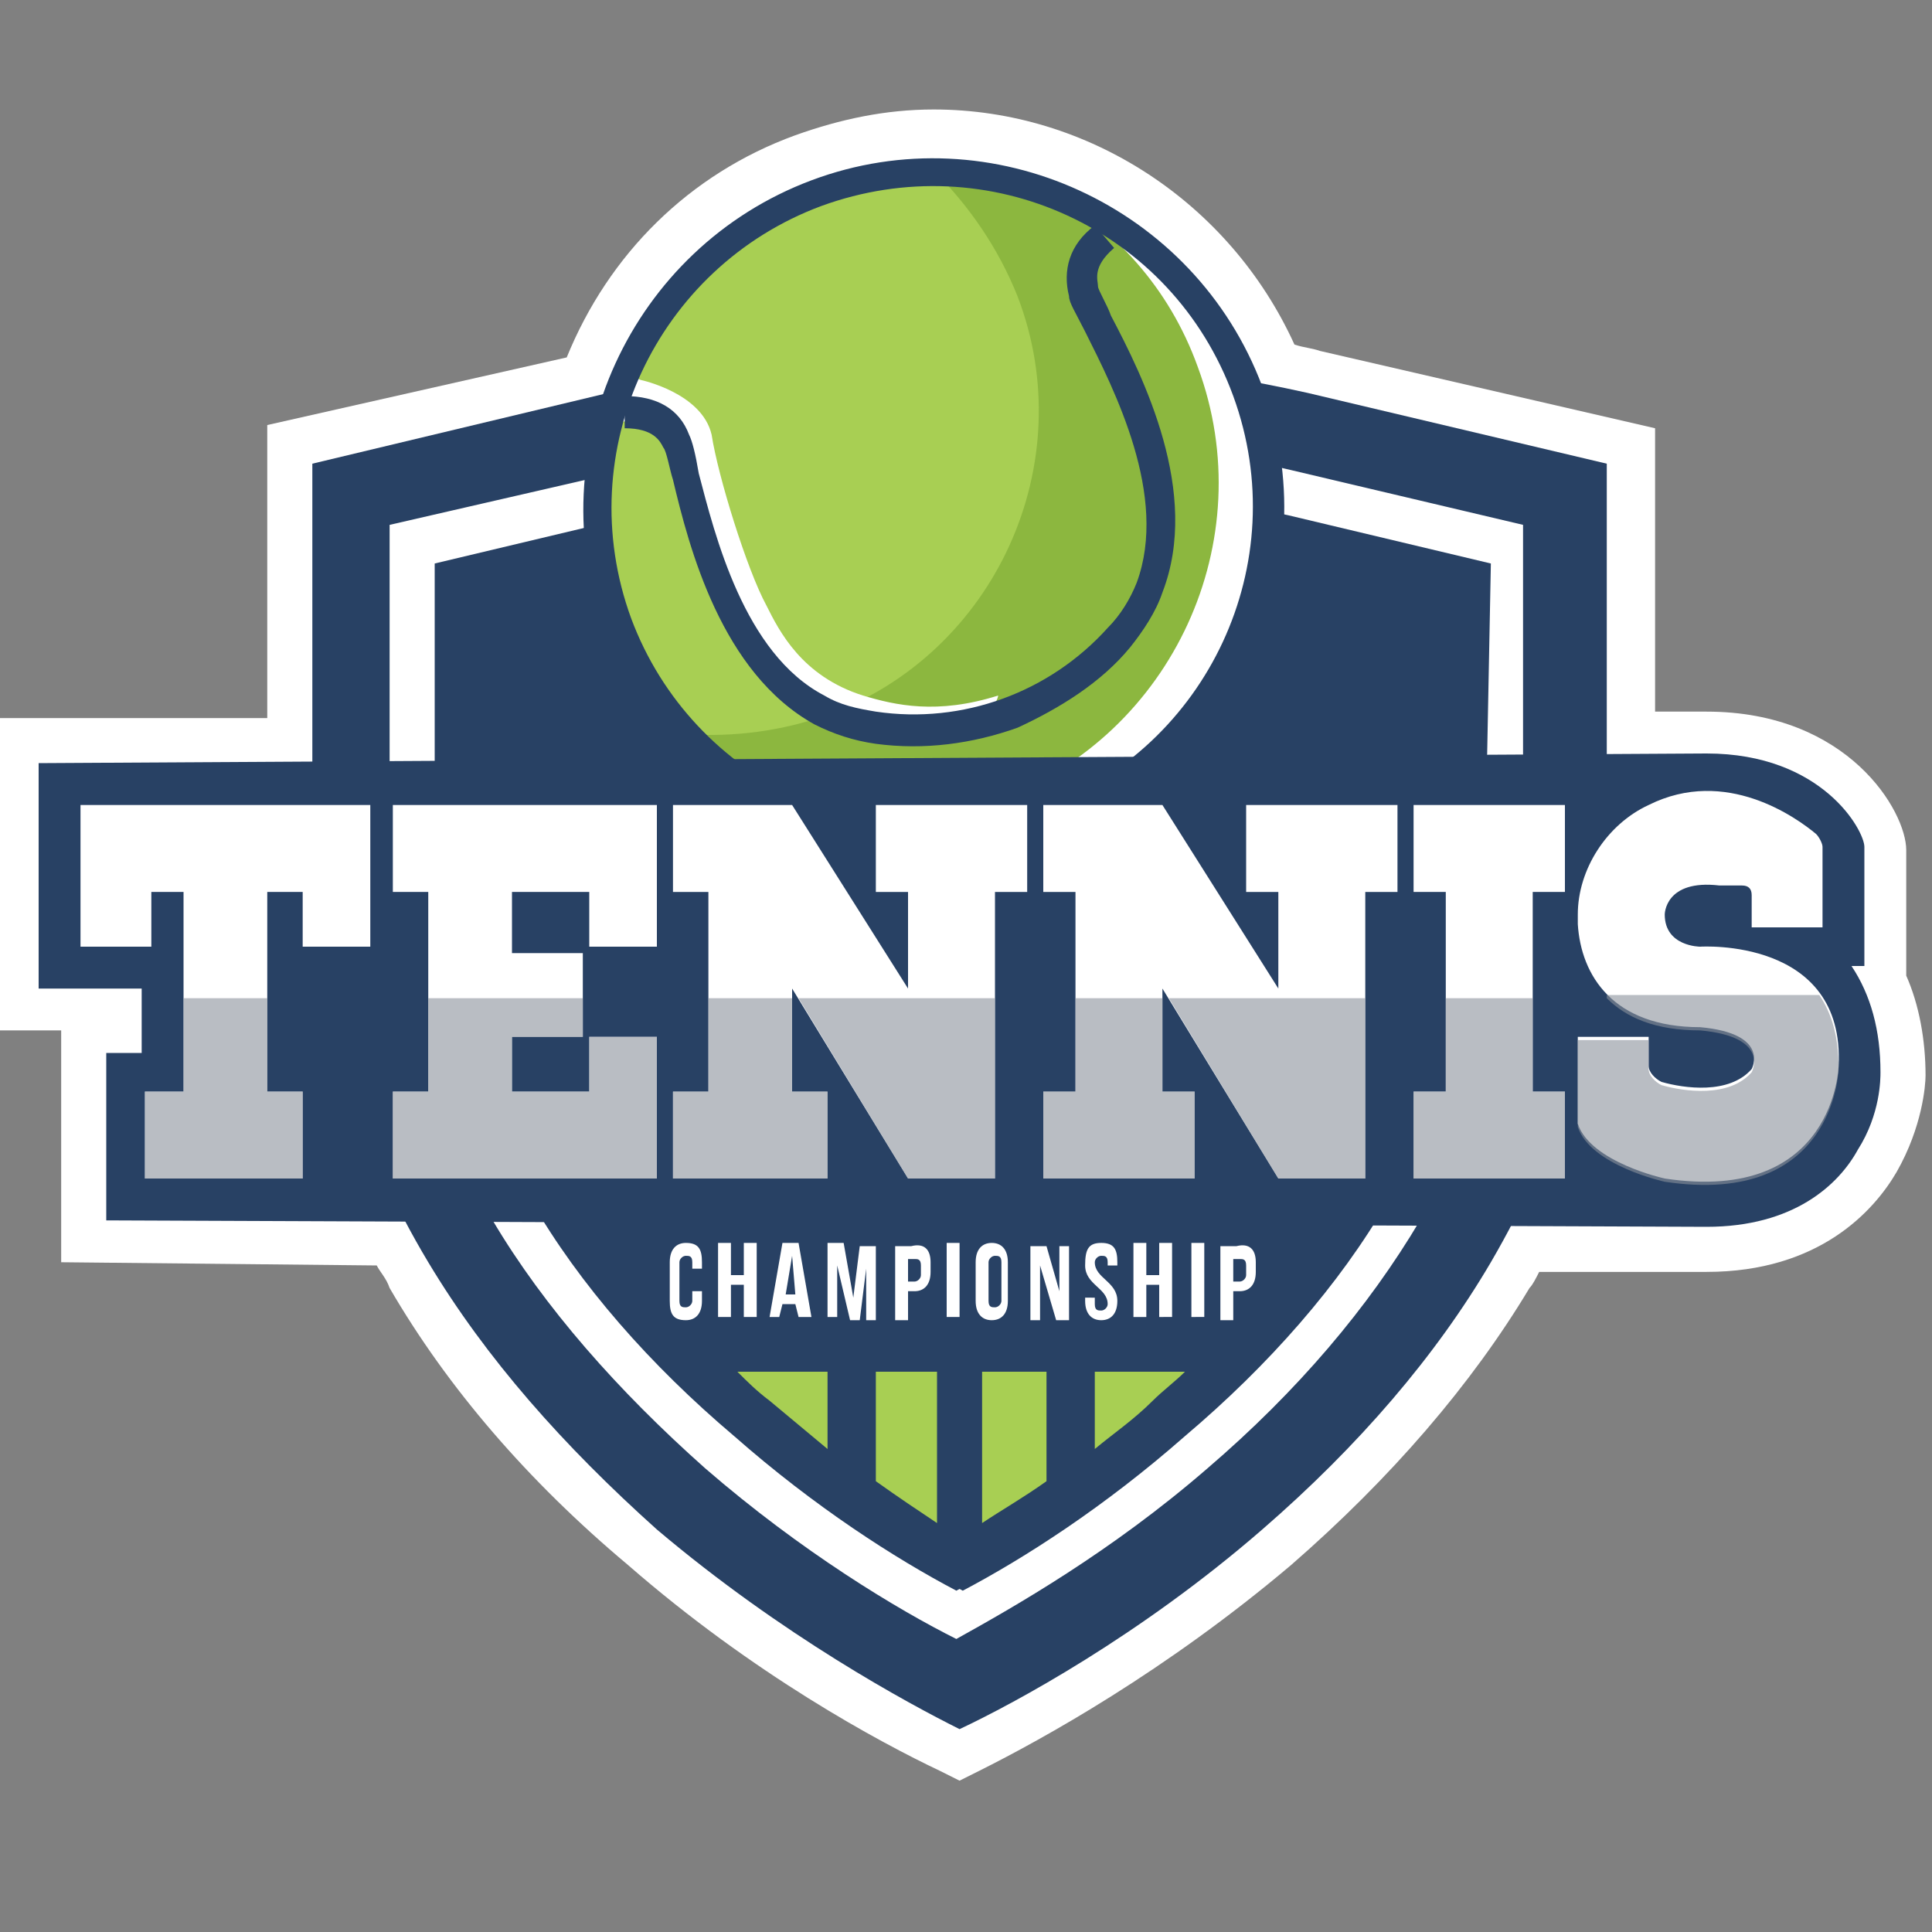 <?xml version="1.0" encoding="utf-8"?>
<!-- Generator: Adobe Illustrator 24.1.1, SVG Export Plug-In . SVG Version: 6.00 Build 0)  -->
<svg version="1.1" id="Layer_1" xmlns="http://www.w3.org/2000/svg" xmlns:xlink="http://www.w3.org/1999/xlink" x="0px" y="0px"
	 viewBox="0 0 60 60" style="enable-background:new 0 0 60 60;" xml:space="preserve">
<rect x="0" y="0" width="60" height="60" fill="#808080" stroke="none"/>
<style type="text/css">
	.st0{fill:#FFFFFF;}
	.st1{fill:#284164;}
	.st2{fill:#8CB73F;}
	.st3{fill:#A8CF53;}
	.st4{opacity:0.6;}
	.st5{fill:#8A919B;}
</style>
<g id="Layer_1_1_">
</g>
<g id="XMLID_3296_">
	<path id="XMLID_3377_" class="st0" d="M59.2,30.3v-3.9c0-1.2-1.8-4.3-6.2-4.3l-1.6,0l0-8.8L41,10.9c-0.3-0.1-0.5-0.1-0.8-0.2
		c-2-4.4-6.4-7.3-11.2-7.3c-1.5,0-2.9,0.3-4.3,0.8c-3.3,1.2-5.8,3.7-7.1,6.9l-9.3,2.1l0,9.1l-8.4,0V32h2v7.2l9.8,0.1
		c0.1,0.2,0.3,0.4,0.4,0.7c1.8,3.1,4.3,6,7.4,8.6c3.9,3.4,7.8,5.5,9.7,6.4l0.6,0.3l0.6-0.3c2-1,5.8-3.1,9.7-6.4
		c3.1-2.7,5.6-5.6,7.4-8.6c0.1-0.1,0.2-0.3,0.3-0.5l5.2,0c3.5,0,5.2-1.9,5.9-3.1c0.8-1.4,0.9-2.7,0.9-3
		C59.8,32.3,59.6,31.2,59.2,30.3z"/>
	<path id="XMLID_3376_" class="st1" d="M9.7,14.4l0,13.5c0.3,4,1.5,7.8,3.6,11.3c1.8,3,4.2,5.7,7.1,8.3c3.9,3.3,7.8,5.4,9.4,6.2
		c1.7-0.8,5.6-2.9,9.4-6.2c3-2.6,5.4-5.4,7.1-8.3c2.1-3.6,3.3-7.4,3.6-11.3l0-13.5l-9.3-2.2c-7.2-1.6-14.6-1.6-21.7,0L9.7,14.4z"/>
	<path id="XMLID_3373_" class="st0" d="M40.1,14.6c-3.4-0.8-6.8-1.2-10.3-1.2s-6.9,0.4-10.3,1.2l-7.4,1.7l0,11.5
		c0.2,3.5,1.3,7,3.2,10.1c1.6,2.7,3.9,5.3,6.6,7.7c3,2.6,6,4.4,7.8,5.3c1.8-1,4.8-2.7,7.8-5.3c2.8-2.4,5-5,6.6-7.7
		c1.9-3.2,3-6.6,3.2-10.1l0-11.5L40.1,14.6z M46.1,27.8c-0.2,3.3-1.2,6.5-3,9.5c-1.5,2.6-3.7,5.1-6.3,7.3c-2.5,2.2-5,3.8-6.9,4.8
		c-1.9-1-4.4-2.6-6.9-4.8c-2.6-2.3-4.8-4.8-6.3-7.3c-1.8-3-2.8-6.2-3-9.5l0-10.3l6.3-1.5c3.3-0.8,6.6-1.1,10-1.1s6.7,0.4,10,1.1
		l6.3,1.5L46.1,27.8z"/>
	<path id="XMLID_3372_" class="st1" d="M29.8,14.9c-3.3,0-6.7,0.4-10,1.1l-6.3,1.5l0,10.3c0.2,3.3,1.2,6.5,3,9.5
		c1.5,2.6,3.7,5.1,6.3,7.3c2.5,2.2,5,3.8,6.9,4.8c1.9-1,4.4-2.6,6.9-4.8c2.6-2.3,4.8-4.8,6.3-7.3c1.8-3,2.8-6.2,3-9.5l0-10.3
		L39.8,16C36.5,15.3,33.2,14.9,29.8,14.9z"/>
	<g id="XMLID_3362_">
		<path id="XMLID_3370_" class="st2" d="M32.6,25.5c-5.4,2-11.4-0.8-13.4-6.1C17.2,14,20,7.9,25.4,5.9s11.4,0.8,13.4,6.1
			C40.8,17.5,38,23.5,32.6,25.5z"/>
		<path id="XMLID_3369_" class="st3" d="M19.2,19.4c0.5,1.3,1.2,2.4,2.1,3.4c1.5,0.1,3-0.1,4.4-0.6c5.2-1.9,7.9-7.8,5.9-13
			c-0.6-1.5-1.5-2.8-2.6-3.9c-1.2,0-2.5,0.2-3.7,0.7C20,7.9,17.2,14,19.2,19.4z"/>
		<path id="XMLID_3368_" class="st0" d="M32.5,5.9c2.1,1.2,3.8,3,4.7,5.5c2,5.4-0.8,11.4-6.1,13.4c-2.4,0.9-4.9,0.8-7.2,0
			c2.6,1.5,5.8,1.8,8.8,0.7c5.4-2,8.1-8,6.1-13.4C37.7,9.1,35.3,6.9,32.5,5.9z"/>
		<path id="XMLID_3367_" class="st0" d="M26.8,21.6c-1.9-0.6-2.6-2-3-2.8c-0.6-1.1-1.5-4-1.7-5.3c-0.3-1.3-2.2-1.7-2.2-1.7l-0.5-0.2
			c-0.2,0.5-0.4,1-0.5,1.4c0.1,0.1,0.2,0.1,0.4,0.1c1.2-0.2,1.6,1.3,2.2,2.6c0.6,1.3,2.8,5.5,3.3,6.2c0.1,0.1,0.3,0.2,0.5,0.3
			c1,0.4,3.1,0.4,4.2,0.3c1.4-0.1,1.5-0.9,1.5-0.9C29.1,22.2,27.8,21.9,26.8,21.6z"/>
		<path id="XMLID_3366_" class="st1" d="M31.6,22.6c-1.4,0.5-2.9,0.7-4.4,0.5l0,0c-0.7-0.1-1.3-0.3-1.9-0.6
			c-2.9-1.6-3.9-5.5-4.4-7.6c-0.1-0.3-0.2-0.9-0.3-1c-0.1-0.2-0.3-0.6-1.2-0.6l0-1c1,0,1.7,0.4,2,1.2c0.1,0.2,0.2,0.6,0.3,1.2
			c0.5,1.9,1.4,5.6,3.9,6.9c0.5,0.3,1,0.4,1.6,0.5l0,0c2.7,0.4,5.4-0.6,7.2-2.6l0,0c0.4-0.4,0.7-0.9,0.9-1.4c1-2.7-0.7-6-1.6-7.8
			c-0.3-0.6-0.5-0.9-0.5-1.1c-0.2-0.8,0-1.6,0.8-2.2l0.6,0.7c-0.7,0.6-0.5,1-0.5,1.2c0,0.1,0.3,0.6,0.4,0.9c1,1.9,2.8,5.5,1.6,8.6
			c-0.2,0.6-0.6,1.2-1,1.7l0,0C34.2,21.2,32.9,22,31.6,22.6z"/>
		<path id="XMLID_3363_" class="st1" d="M32.8,26c-5.6,2.1-11.9-0.8-14-6.4c-2.1-5.6,0.8-11.9,6.4-14c5.6-2.1,11.9,0.8,14,6.4
			C41.3,17.6,38.4,23.9,32.8,26z M25.5,6.4c-5.1,1.9-7.8,7.6-5.9,12.8c1.9,5.1,7.6,7.8,12.8,5.9c5.1-1.9,7.8-7.6,5.9-12.8
			C36.4,7.1,30.7,4.5,25.5,6.4z"/>
	</g>
	<g id="XMLID_3343_">
		<path id="XMLID_3361_" class="st1" d="M1.2,23.7v7h3.2v2H3.3v5.2L53,38.1c0,0,0,0,0,0c2.7,0,4.1-1.3,4.7-2.4
			c0.7-1.1,0.7-2.2,0.7-2.4c0-1.3-0.3-2.4-0.9-3.3h0.4v-3.7c0-0.5-1.3-2.9-4.9-2.9L1.2,23.7z"/>
		<g id="XMLID_3354_">
			<polygon id="XMLID_3360_" class="st0" points="9.4,25 8.3,25 5.7,25 4.7,25 3.4,25 2.5,25 2.5,29.4 4.7,29.4 4.7,27.7 5.7,27.7 
				5.7,33.9 4.5,33.9 4.5,36.6 5.7,36.6 8.3,36.6 9.4,36.6 9.4,33.9 8.3,33.9 8.3,27.7 9.4,27.7 9.4,29.4 11.5,29.4 11.5,25 9.9,25 
							"/>
			<polygon id="XMLID_3359_" class="st0" points="18.3,25 15.9,25 13.3,25 12.2,25 12.2,27.7 13.3,27.7 13.3,33.9 12.2,33.9 
				12.2,36.6 13.3,36.6 15.9,36.6 18.3,36.6 19.4,36.6 20.4,36.6 20.4,32.2 18.3,32.2 18.3,33.9 15.9,33.9 15.9,32.2 18.1,32.2 
				18.1,29.6 15.9,29.6 15.9,27.7 18.3,27.7 18.3,29.4 20.4,29.4 20.4,25 19.4,25 			"/>
			<polygon id="XMLID_3358_" class="st0" points="28.2,25 27.2,25 27.2,27.7 28.2,27.7 28.2,30.7 24.6,25 24.4,25 22,25 20.9,25 
				20.9,27.7 22,27.7 22,33.9 20.9,33.9 20.9,36.6 22,36.6 24.6,36.6 25.7,36.6 25.7,33.9 24.6,33.9 24.6,30.7 28.2,36.6 30.8,36.6 
				30.9,36.6 30.9,27.7 31.9,27.7 31.9,25 30.9,25 			"/>
			<polygon id="XMLID_3357_" class="st0" points="39.7,25 38.7,25 38.7,27.7 39.7,27.7 39.7,30.7 36.1,25 35.9,25 33.4,25 32.4,25 
				32.4,27.7 33.4,27.7 33.4,33.9 32.4,33.9 32.4,36.6 33.4,36.6 36.1,36.6 37.1,36.6 37.1,33.9 36.1,33.9 36.1,30.7 39.7,36.6 
				42.3,36.6 42.4,36.6 42.4,27.7 43.4,27.7 43.4,25 42.4,25 			"/>
			<polygon id="XMLID_3356_" class="st0" points="44.9,25 43.9,25 43.9,27.7 44.9,27.7 44.9,33.9 43.9,33.9 43.9,36.6 44.9,36.6 
				47.6,36.6 48.6,36.6 48.6,33.9 47.6,33.9 47.6,27.7 48.6,27.7 48.6,25 47.6,25 			"/>
			<path id="XMLID_3355_" class="st0" d="M52.8,29.4c0,0-1.1,0-1.1-1c0,0,0-1.1,1.7-0.9h0.7c0.2,0,0.3,0.1,0.3,0.3v1h2.2v-2.5
				c0-0.1-0.1-0.3-0.2-0.4c-0.6-0.5-2.8-2.1-5.2-0.9c-1.3,0.6-2.2,2-2.2,3.4c0,0.1,0,0.2,0,0.3c0.1,1.6,1.1,3.2,3.8,3.2
				c2.2,0.2,1.6,1.3,1.6,1.3c-0.7,0.8-2.1,0.6-2.8,0.4c-0.2-0.1-0.4-0.3-0.4-0.5v-0.9h-2.2v2.7c0.4,1.2,2.7,1.7,2.7,1.7
				c5.3,0.8,5.4-3.5,5.4-3.5C57.3,29.1,52.8,29.4,52.8,29.4z"/>
		</g>
		<g id="XMLID_3344_" class="st4">
			<polygon id="XMLID_3353_" class="st5" points="8.3,31 5.7,31 5.7,33.9 4.5,33.9 4.5,36.6 9.4,36.6 9.4,33.9 8.3,33.9 			"/>
			<polygon id="XMLID_3352_" class="st5" points="18.3,33.9 15.9,33.9 15.9,32.2 18.1,32.2 18.1,31 13.3,31 13.3,33.9 12.2,33.9 
				12.2,36.6 20.4,36.6 20.4,32.2 18.3,32.2 			"/>
			<polygon id="XMLID_3351_" class="st5" points="24.6,31 22,31 22,33.9 20.9,33.9 20.9,36.6 25.7,36.6 25.7,33.9 24.6,33.9 			"/>
			<polygon id="XMLID_3350_" class="st5" points="24.8,31 28.2,36.6 30.9,36.6 30.9,31 			"/>
			<polygon id="XMLID_3348_" class="st5" points="36.1,31 33.4,31 33.4,33.9 32.4,33.9 32.4,36.6 37.1,36.6 37.1,33.9 36.1,33.9 			
				"/>
			<polygon id="XMLID_3347_" class="st5" points="36.3,31 39.7,36.6 42.4,36.6 42.4,31 			"/>
			<polygon id="XMLID_3346_" class="st5" points="47.6,31 44.9,31 44.9,33.9 43.9,33.9 43.9,36.6 48.6,36.6 48.6,33.9 47.6,33.9 			
				"/>
			<path id="XMLID_3345_" class="st5" d="M49.9,31c0.6,0.6,1.5,1,2.9,1c2.2,0.2,1.6,1.3,1.6,1.3c-0.7,0.8-2.1,0.6-2.8,0.4
				c-0.2-0.1-0.4-0.3-0.4-0.5v-0.9h-2.2v2.7c0.4,1.2,2.7,1.7,2.7,1.7c5.3,0.8,5.4-3.5,5.4-3.5c0-1-0.2-1.7-0.6-2.3H49.9z"/>
		</g>
	</g>
	<g id="XMLID_3335_">
		<path id="XMLID_3342_" class="st3" d="M32.5,42.6h-2v4.7c0.6-0.4,1.3-0.8,2-1.3V42.6z"/>
		<path id="XMLID_3340_" class="st3" d="M27.2,46c0.7,0.5,1.3,0.9,1.9,1.3v-4.7h-1.9V46z"/>
		<path id="XMLID_3338_" class="st3" d="M25.7,42.6h-2.8c0.3,0.3,0.6,0.6,1,0.9c0.6,0.5,1.2,1,1.8,1.5V42.6z"/>
		<path id="XMLID_3336_" class="st3" d="M34,42.6V45c0.6-0.5,1.2-0.9,1.8-1.5c0.3-0.3,0.7-0.6,1-0.9H34z"/>
	</g>
	<g id="XMLID_3297_">
		<path id="XMLID_3333_" class="st0" d="M21.8,40.1v0.3c0,0.4-0.2,0.6-0.5,0.6c-0.4,0-0.5-0.2-0.5-0.6v-1.2c0-0.4,0.2-0.6,0.5-0.6
			c0.4,0,0.5,0.2,0.5,0.6v0.2h-0.3v-0.2c0-0.2-0.1-0.2-0.2-0.2c-0.1,0-0.2,0.1-0.2,0.2v1.2c0,0.2,0.1,0.2,0.2,0.2
			c0.1,0,0.2-0.1,0.2-0.2v-0.3H21.8z"/>
		<path id="XMLID_3324_" class="st0" d="M22.7,40.9h-0.4v-2.3h0.4v1h0.4v-1h0.4v2.3h-0.4v-1h-0.4V40.9z"/>
		<path id="XMLID_3321_" class="st0" d="M25.2,40.9h-0.4l-0.1-0.4h-0.4l-0.1,0.4h-0.3l0.4-2.3h0.5L25.2,40.9z M24.4,40.2h0.3
			L24.6,39L24.4,40.2z"/>
		<path id="XMLID_3319_" class="st0" d="M26.5,40.3l0.2-1.6h0.5v2.3h-0.3v-1.6l-0.2,1.6h-0.3L26,39.3v1.6h-0.3v-2.3h0.5L26.5,40.3z"
			/>
		<path id="XMLID_3315_" class="st0" d="M28.9,39.2v0.3c0,0.4-0.2,0.6-0.5,0.6h-0.2v0.9h-0.4v-2.3h0.5
			C28.7,38.6,28.9,38.8,28.9,39.2z M28.2,39v0.8h0.2c0.1,0,0.2-0.1,0.2-0.2v-0.3c0-0.2-0.1-0.2-0.2-0.2H28.2z"/>
		<path id="XMLID_3313_" class="st0" d="M29.4,38.6h0.4v2.3h-0.4V38.6z"/>
		<path id="XMLID_3310_" class="st0" d="M30.3,39.2c0-0.4,0.2-0.6,0.5-0.6s0.5,0.2,0.5,0.6v1.2c0,0.4-0.2,0.6-0.5,0.6
			s-0.5-0.2-0.5-0.6V39.2z M30.7,40.4c0,0.2,0.1,0.2,0.2,0.2c0.1,0,0.2-0.1,0.2-0.2v-1.2c0-0.2-0.1-0.2-0.2-0.2
			c-0.1,0-0.2,0.1-0.2,0.2V40.4z"/>
		<path id="XMLID_3308_" class="st0" d="M32.3,39.3v1.7H32v-2.3h0.5l0.4,1.4v-1.4h0.3v2.3h-0.4L32.3,39.3z"/>
		<path id="XMLID_3306_" class="st0" d="M34.2,38.6c0.4,0,0.5,0.2,0.5,0.6v0.1h-0.3v-0.1c0-0.2-0.1-0.2-0.2-0.2
			c-0.1,0-0.2,0.1-0.2,0.2c0,0.5,0.7,0.6,0.7,1.2c0,0.4-0.2,0.6-0.5,0.6s-0.5-0.2-0.5-0.6v-0.1H34v0.2c0,0.2,0.1,0.2,0.2,0.2
			c0.1,0,0.2-0.1,0.2-0.2c0-0.5-0.7-0.6-0.7-1.2C33.7,38.8,33.8,38.6,34.2,38.6z"/>
		<path id="XMLID_3304_" class="st0" d="M35.6,40.9h-0.4v-2.3h0.4v1H36v-1h0.4v2.3H36v-1h-0.4V40.9z"/>
		<path id="XMLID_3301_" class="st0" d="M37,38.6h0.4v2.3H37V38.6z"/>
		<path id="XMLID_3298_" class="st0" d="M39,39.2v0.3c0,0.4-0.2,0.6-0.5,0.6h-0.2v0.9h-0.4v-2.3h0.5C38.8,38.6,39,38.8,39,39.2z
			 M38.3,39v0.8h0.2c0.1,0,0.2-0.1,0.2-0.2v-0.3c0-0.2-0.1-0.2-0.2-0.2H38.3z"/>
	</g>
</g>
</svg>
